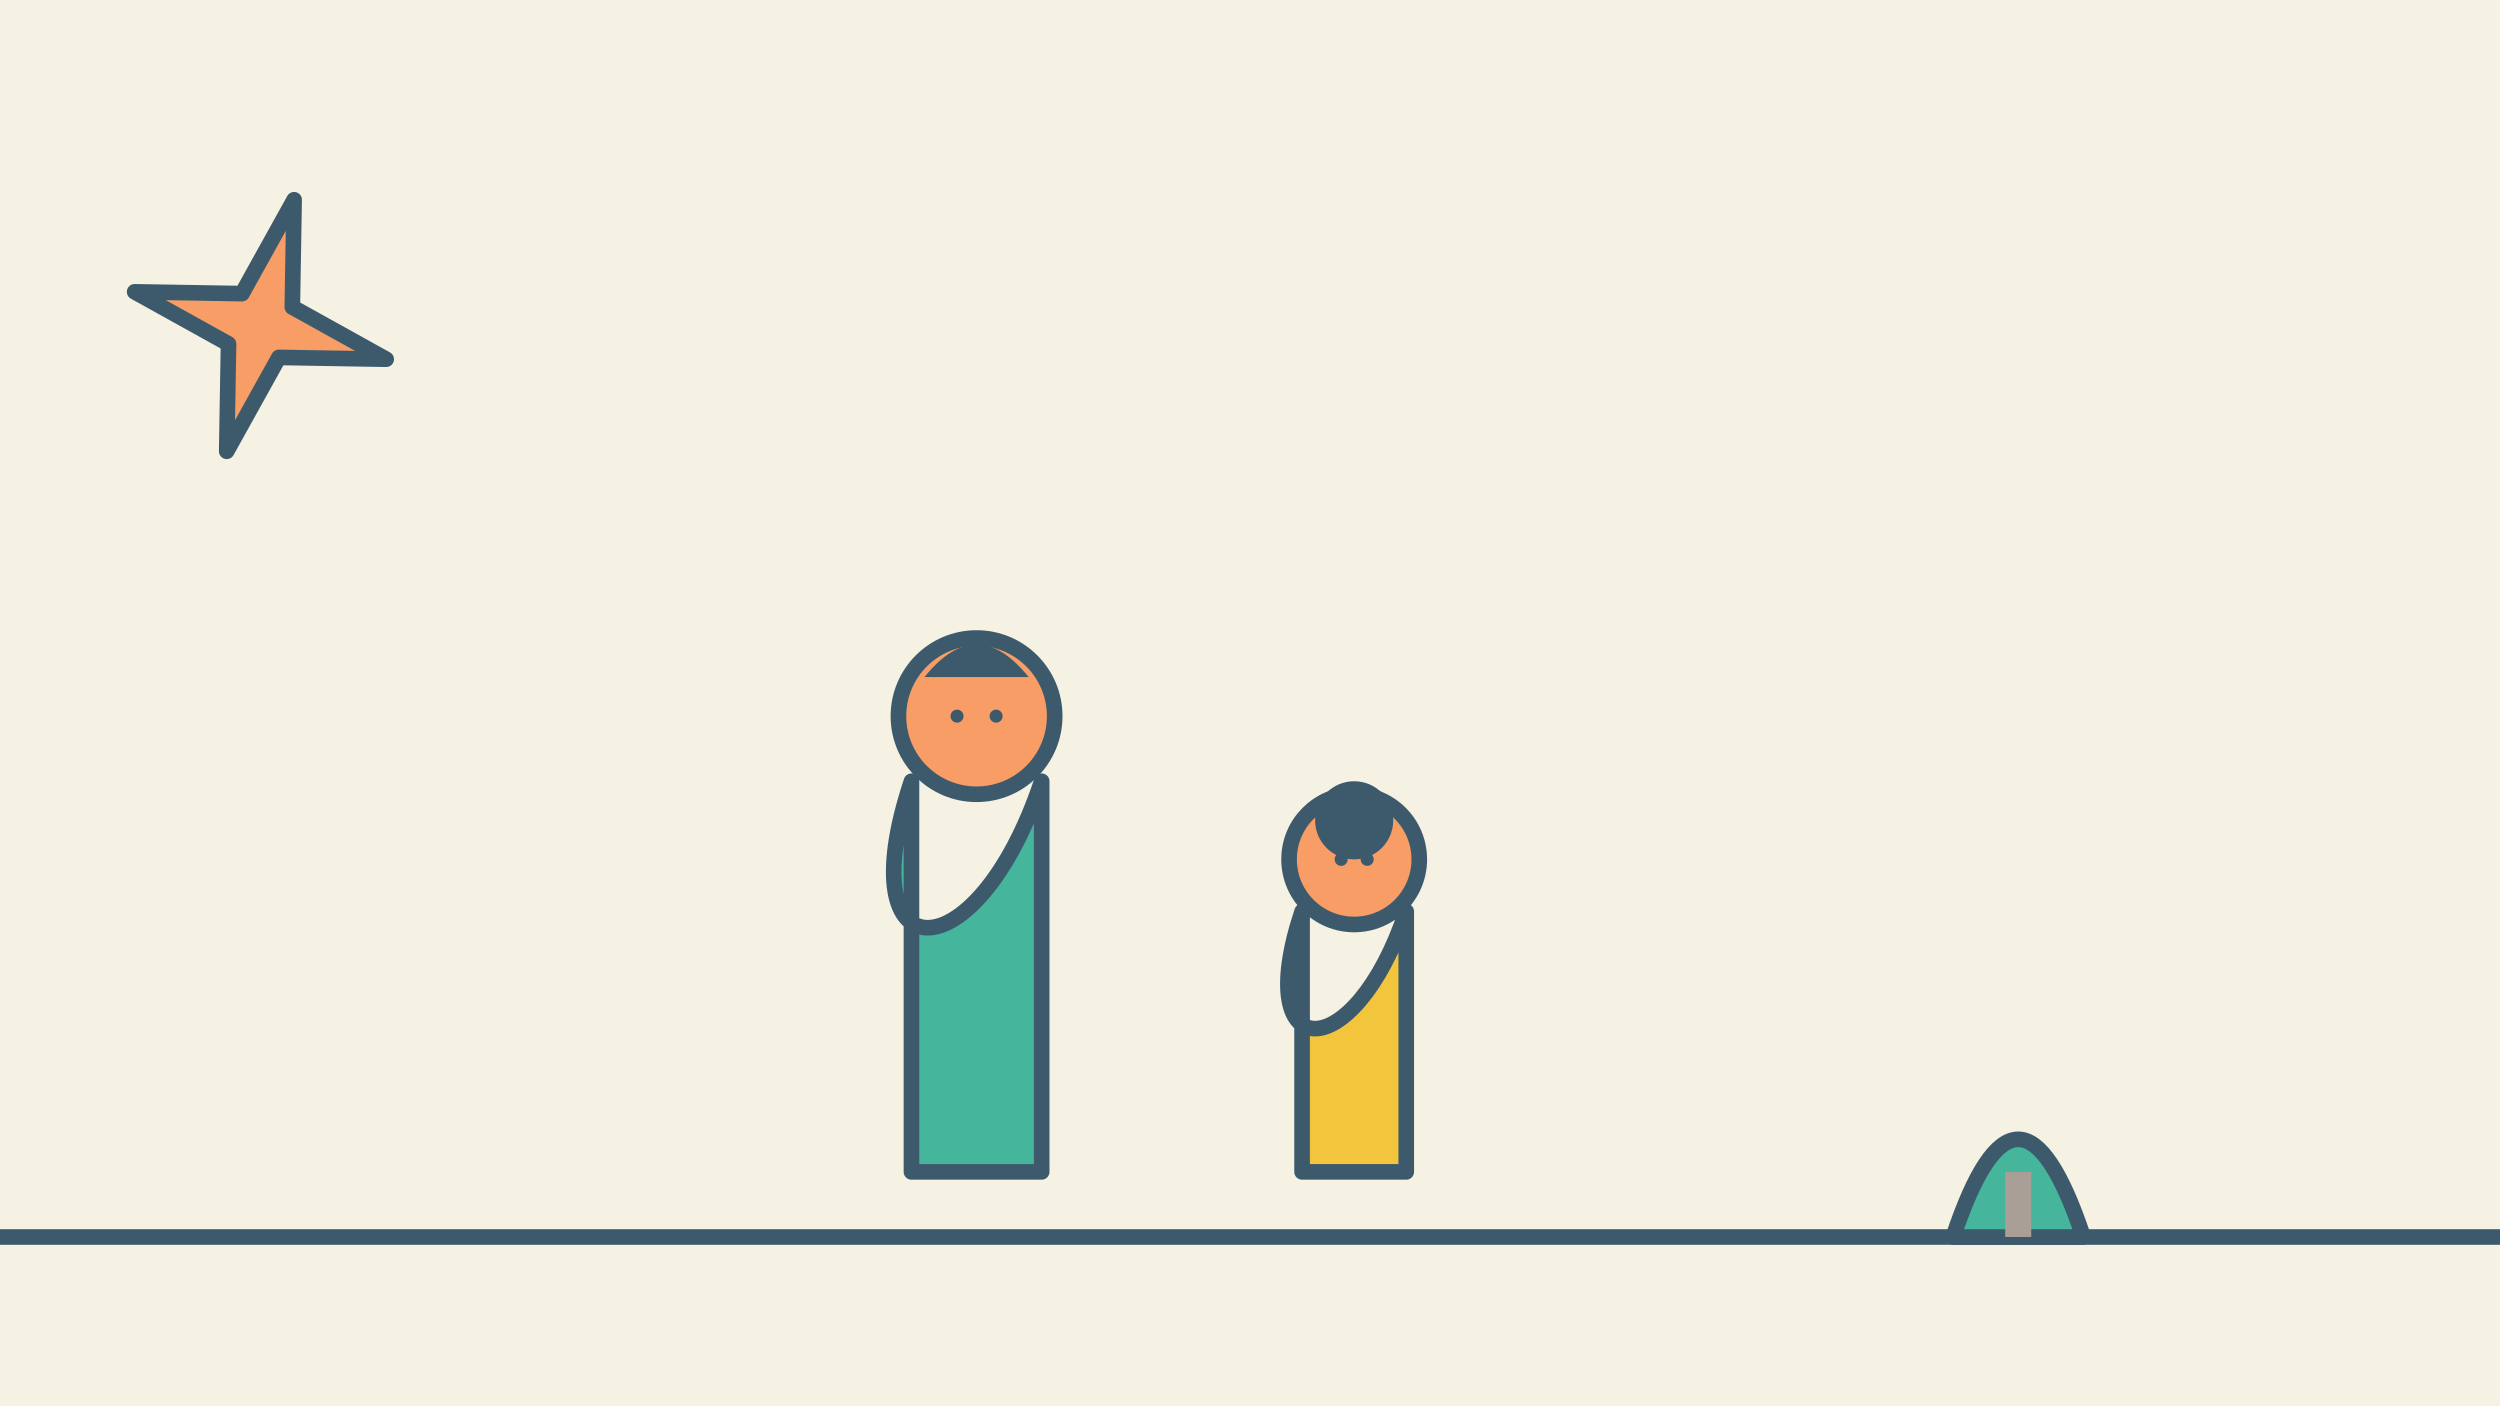<svg width="1920" height="1080" viewBox="0 0 1920 1080" xmlns="http://www.w3.org/2000/svg">
  <!-- Background -->
  <rect width="1920" height="1080" fill="#F5F1E3"/>

  <!-- Style Definitions -->
  <style>
    .outline {
      stroke: #3D5A6C;
      stroke-width: 12;
      stroke-linecap: round;
      stroke-linejoin: round;
      fill: none;
    }
    .char-body { fill: #F79D65; }
    .char-hair { fill: #3D5A6C; }
    .char-shirt { fill: #45B69C; }
    .accent { fill: #F2C53D; }
  </style>

  <!-- Simple Floor/Ground Line -->
  <line x1="0" y1="950" x2="1920" y2="950" class="outline" />

  <!-- Character 1 (Parent) -->
  <g transform="translate(700, 600)">
    <!-- Body -->
    <path d="M 0,0 C -50,150 50,150 100,0 L 100,300 L 0,300 Z" class="char-shirt" />
    <path d="M 0,0 C -50,150 50,150 100,0 L 100,300 L 0,300 Z" class="outline" />
    <!-- Head -->
    <circle cx="50" cy="-50" r="60" class="char-body" />
    <circle cx="50" cy="-50" r="60" class="outline" />
    <!-- Hair -->
    <path d="M 10, -80 Q 50, -130 90, -80" class="char-hair" />
    <!-- Eyes -->
    <circle cx="35" cy="-50" r="5" fill="#3D5A6C" />
    <circle cx="65" cy="-50" r="5" fill="#3D5A6C" />
  </g>

  <!-- Character 2 (Child) -->
  <g transform="translate(1000, 700)">
    <!-- Body -->
    <path d="M 0,0 C -40,120 40,120 80,0 L 80,200 L 0,200 Z" class="accent" />
    <path d="M 0,0 C -40,120 40,120 80,0 L 80,200 L 0,200 Z" class="outline" />
    <!-- Head -->
    <circle cx="40" cy="-40" r="50" class="char-body" />
    <circle cx="40" cy="-40" r="50" class="outline" />
    <!-- Hair -->
    <circle cx="40" cy="-70" r="30" class="char-hair" />
    <!-- Eyes -->
    <circle cx="30" cy="-40" r="5" fill="#3D5A6C" />
    <circle cx="50" cy="-40" r="5" fill="#3D5A6C" />
  </g>

  <!-- Decorative Element: Starburst -->
  <g transform="translate(200, 250) rotate(15)">
    <path d="M 0 -100 L 20 -20 L 100 0 L 20 20 L 0 100 L -20 20 L -100 0 L -20 -20 Z" fill="#F79D65" />
    <path d="M 0 -100 L 20 -20 L 100 0 L 20 20 L 0 100 L -20 20 L -100 0 L -20 -20 Z" class="outline" />
  </g>
  
  <!-- Decorative Element: Simple Plant -->
  <g transform="translate(1500, 750)">
      <path d="M 0,200 Q 50,50 100,200 Z" fill="#45B69C" />
      <path d="M 0,200 Q 50,50 100,200 Z" class="outline" />
      <rect x="40" y="150" width="20" height="50" fill="#A99F96" />
  </g>

</svg>